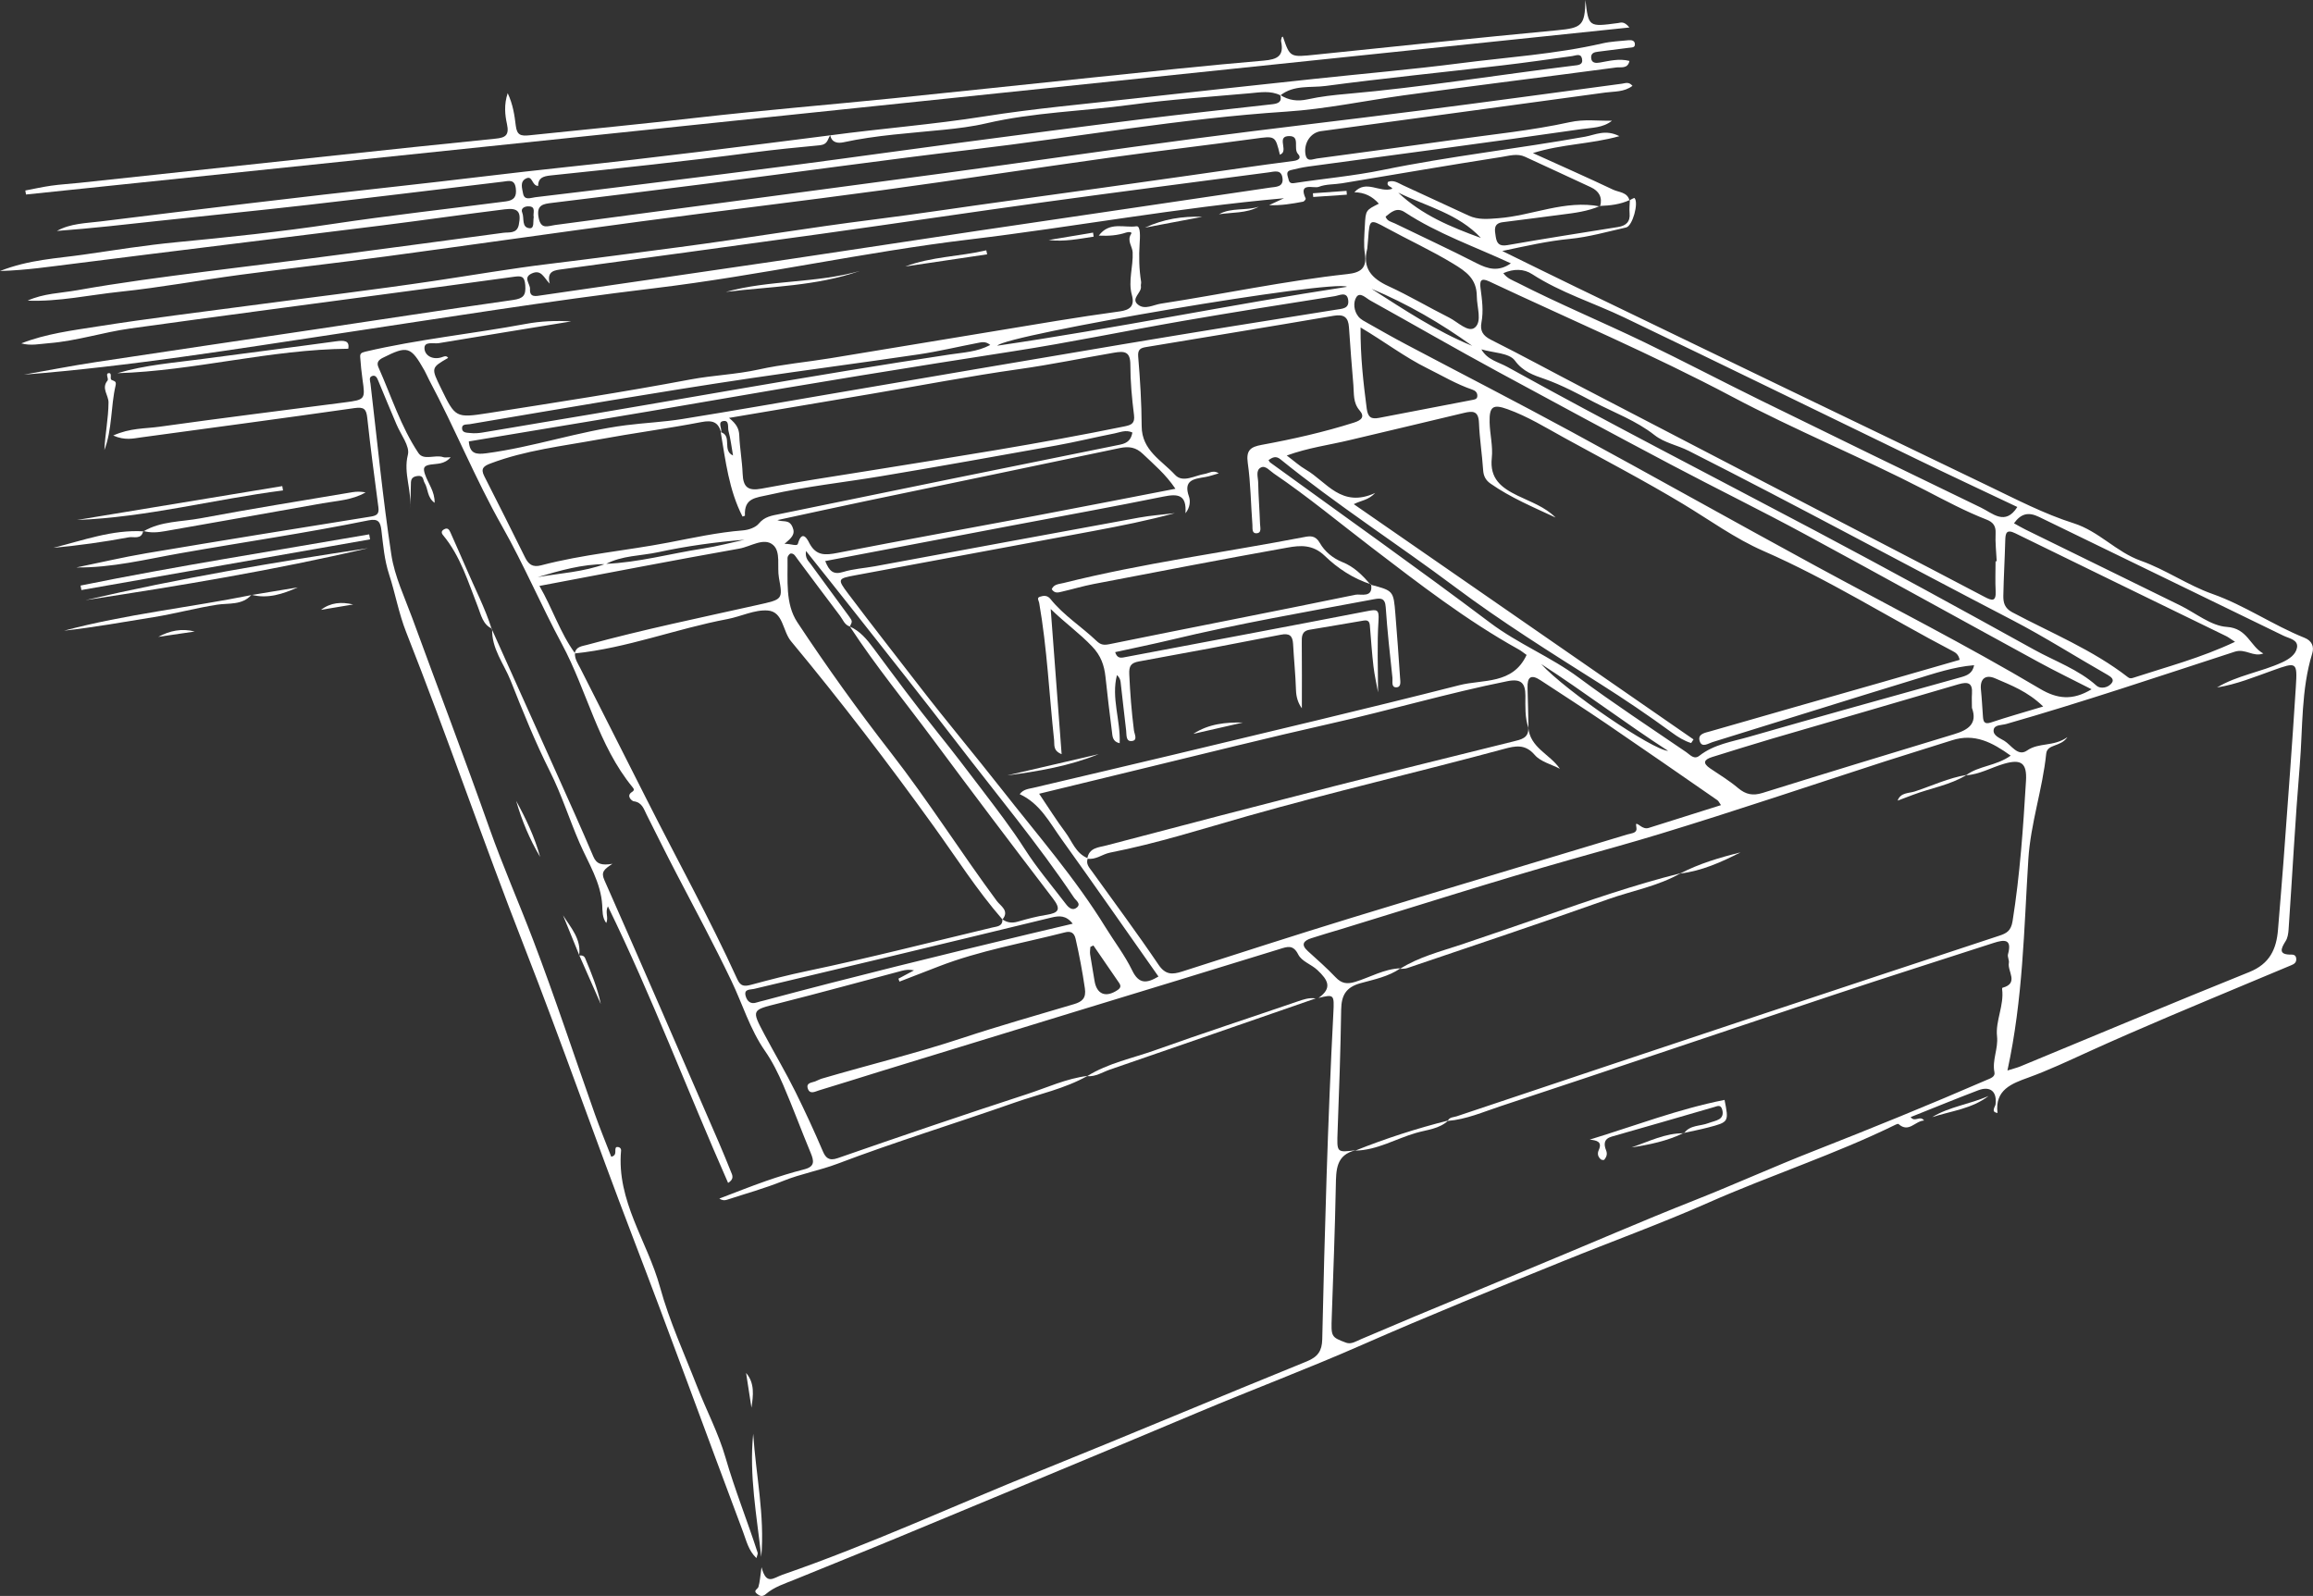 <?xml version="1.0" encoding="UTF-8"?> <!-- Generator: Adobe Illustrator 23.0.1, SVG Export Plug-In . SVG Version: 6.00 Build 0) --> <svg xmlns="http://www.w3.org/2000/svg" xmlns:xlink="http://www.w3.org/1999/xlink" id="Ebene_1" x="0px" y="0px" width="582.33px" height="401.79px" viewBox="0 0 582.33 401.79" style="enable-background:new 0 0 582.33 401.79;" xml:space="preserve"><rect x="0" y="0" width="582.33" height="401.79" fill="#333333" stroke="none"/> <style type="text/css"> .st0{fill:#FFFFFF;} </style> <g> <path class="st0" d="M410.24,50.42c0.44-0.2,1.18-0.66,1.28-0.55c1.1,1.23-0.52,7.03-2.1,7.39c-4.72,1.06-9.42,2.42-14.2,2.88 c-5.48,0.53-10.77,1.73-17,3.05c6.76,3.31,12.8,6.31,18.88,9.24c34.48,16.65,68.96,33.32,103.48,49.9 c7.05,3.39,14.07,7.05,21.48,9.4c6.43,2.04,10.71,7.24,16.96,9.46c6.2,2.2,11.77,6.14,17.97,8.33c8.17,2.89,15.25,7.86,23.22,11.06 c1.8,0.72,2.46,2.17,1.93,3.92c-2.83,9.18-2.36,18.73-3.14,28.13c-1.15,13.8-1.87,27.63-2.82,41.44c-0.07,0.97-0.23,2.05-0.73,2.84 c-1.27,2-1.85,3.48,1.47,3.42c0.72-0.01,1.15,0.29,1.19,1.08c0.05,0.94-0.53,1.3-1.27,1.6c-3.44,1.43-6.88,2.87-10.31,4.31 c-13.67,5.73-27.36,11.39-40.87,17.53c-4.93,2.24-9.87,4.58-15,6.44c-4.14,1.5-8.49,3.05-7.76,8.92c-1.21-0.22-0.96-0.75-0.89-1.12 c0.07-0.36,0.34-0.69,0.39-1.04c0.41-3.24-1.31-4.72-4.38-3.55c-5.66,2.15-11.26,4.46-17,6.74c1.12,1.45,2.29-0.56,3.4,0.86 c-2.3,0.11-3.84,3.2-6.44,0.89c-0.11-0.1-0.49,0.03-0.7,0.14c-15.31,7.51-31.56,12.75-47.15,19.64 c-11.96,5.29-24.34,9.77-36.5,14.7c-16.96,6.88-33.93,13.74-50.68,21.1c-13.61,5.99-27.52,11.21-41.21,16.97 c-25.41,10.7-50.88,21.24-76.34,31.81c-8.41,3.49-16.87,6.86-25.29,10.31c-2.53,1.04-5.21,1.85-7.31,3.67 c-0.94,0.81-1.61,0.43-2.27-0.11c-0.97-0.8,0.23-1.13,0.41-1.7c0.38-1.26,0.44-2.62,0.78-4.96c1.23,4.65,2.94,2.71,5.29,1.89 c22.05-7.62,43.21-17.42,64.82-26.13c22.45-9.05,44.75-18.48,67.18-27.58c2.78-1.13,3.81-2.65,3.88-5.52 c0.62-27.41,1.37-54.81,2.8-82.19c0.24-4.68,0.18-4.73-3.73-3.79c3.53-2.51,2.4-4.5-0.29-7.02c-1.56-1.47-3.92-2.13-4.83-3.93 c-1.3-2.57-2.76-1.95-4.79-1.32c-16.73,5.18-33.49,10.26-50.23,15.38c-16.65,5.09-33.3,10.2-49.95,15.31 c-5.24,1.61-10.45,3.29-15.7,4.86c-0.93,0.28-2.31,1.12-2.81-0.51c-0.43-1.43,0.99-1.42,1.86-1.75c0.58-0.23,1.13-0.54,1.73-0.72 c11.73-3.45,23.63-6.33,35.25-10.18c9.32-3.08,18.78-5.76,28.2-8.56c2.06-0.61,3.09-1.52,2.73-3.96 c-0.61-4.19-1.39-8.34-2.33-12.46c-0.36-1.6-1.24-2.02-2.71-1.64c-10.61,2.72-21.46,4.58-31.74,8.56c-3.3,1.28-6.6,2.55-9.9,3.83 c-0.09-0.25-0.17-0.5-0.26-0.74c1.31-0.7,2.62-1.39,3.92-2.09c-1.15-0.26-2.13-0.14-3.07,0.11c-10.37,2.74-20.71,5.6-31.11,8.22 c-6.67,1.68-6.78,1.56-3.51,7.73c2.58,4.86,5.43,9.66,7.83,14.5c2.4,4.85,4.75,9.91,6.91,14.98c0.67,1.57,1.49,2.52,3.72,1.74 c15.83-5.5,31.7-10.92,47.64-16.11c5.05-1.64,9.93-3.94,15.29-4.61c-5.77,3.25-12.25,4.58-18.42,6.75 c-14.81,5.21-29.85,9.8-44.53,15.37c-4.51,1.71-9.21,2.52-13.66,4.32c-4.61,1.86-9.44,3.2-14.18,4.75 c-0.55,0.18-1.15,0.21-1.92-0.3c3.92-1.48,7.81-3.05,11.77-4.43c3.16-1.1,6.38-2.1,9.62-2.93c2.71-0.69,2.45-2.11,1.6-4.16 c-2.35-5.64-4.46-11.39-6.88-17.01c-1.29-3-2.77-5.99-4.63-8.66c-3.77-5.43-5.62-11.73-8.43-17.59 c-4.36-9.1-9.11-17.98-13.78-26.91c-2.58-4.94-5.05-9.95-7.56-14.93c-0.74-1.46-1.15-3.14-3.28-3.4c-0.4-0.05-2.01-1.34-0.42-2.34 c0.71-0.44,0.45-0.82,0.19-1.14c-8.76-10.65-11.47-24.28-17.84-36.12c-5.24-9.74-9.58-19.98-15.03-29.6 c-6.79-11.99-11.92-24.76-18.39-36.87c-0.41-0.77-0.73-1.59-1.16-2.35c-3.47-6.13-4.25-6.37-10.52-3.22 c-0.99,0.5-1.63,1.14-1.09,2.36c3.24,7.26,5.63,14.95,10.07,21.6c1.32,1.98,4.2,0.33,6.27,1.05c0.4,0.14,0.9,0.02,1.85,0.02 c-1.59,1.84-3.47,1.58-5.03,1.84c-1.76,0.28-1.97,0.84-1.43,2.45c0.77,2.3,2.49,4.31,2.42,7.18c-1.93-1.38-1.6-3.52-2.53-5.04 c-0.43-0.7-0.15-1.94-1.83-1.71c-1.72,0.24-1.59,1.27-1.62,2.34c-0.06,1.99-0.02,3.97-0.29,5.96c0.69-4.54-1.68-8.87-0.46-13.65 c0.55-2.16-1.8-5.08-2.86-7.63c-1.52-3.66-3.11-7.3-4.59-10.98c-0.31-0.78-0.67-1.5-1.51-1.23c-0.95,0.3-0.54,1.25-0.45,1.95 c1.69,14.37,3.08,28.79,5.25,43.08c0.83,5.45,3.33,10.66,5.26,15.91c6.45,17.64,13.16,35.19,19.42,52.9 c3.37,9.53,7.43,18.76,11.02,28.18c5.53,14.5,10.37,29.26,15.56,43.89c1.28,3.6,2.74,7.14,4.1,10.66c1.7-0.38,0.62-1.9,1.29-2.42 c0.88-0.18,1.22,0.47,1.19,0.8c-1.2,12.73,6.63,22.92,9.79,34.42c2.36,8.59,6.13,16.79,9.38,25.13c2.32,5.95,5.35,11.68,7.11,17.78 c2.35,8.14,5.51,15.96,8.1,23.99c0.09,0.29-0.15,0.7-0.31,1.35c-2.01-1.92-2.53-4.38-3.36-6.59c-9.3-24.77-18.34-49.64-27.81-74.34 c-9.3-24.27-17.83-48.83-27.29-73.03c-10.27-26.25-19.36-52.93-29.71-79.14c-1.9-4.81-2.74-9.76-4.29-14.5 c-1.23-3.77-1.5-7.4-1.95-11.14c-0.25-2.13-0.79-3.03-3.29-2.52c-15.73,3.2-31.63,5.5-47.43,8.29c-8.63,1.52-17.14,3.67-26.06,3.56 c5.87-1.2,11.71-2.58,17.62-3.58c18.81-3.17,37.63-6.21,56.46-9.22c1.59-0.25,2.15-0.71,1.94-2.33c-0.99-7.49-1.99-14.98-2.8-22.49 c-0.24-2.24-0.8-2.84-3.21-2.5c-17.9,2.56-35.83,4.94-53.75,7.38c-2.01,0.27-4.04,0.83-7.01-0.47c4.29-1.94,8.06-1.71,11.6-2.21 c15.56-2.18,31.17-4.11,46.75-6.14c5.08-0.66,5.14-0.78,4.42-5.73c-0.27-1.87-0.44-3.75-0.58-5.63c-0.06-0.85,0.15-1.14,1.3-1.41 c13.32-3.13,26.95-4.48,40.38-6.98c3.74-0.7,7.57-0.87,11.44-0.63c-11.11,1.82-22.22,3.62-33.32,5.47 c-1.33,0.22-3.75-0.57-3.62,1.38c0.12,1.8,2.11,2.89,4.32,2.18c0.53-0.17,1.16-0.56,1.64,0.15c-4.32,2.5-4.32,2.5-1.8,7.65 c3.6,7.37,3.63,7.54,11.89,6.25c17-2.67,34.02-5.28,50.93-8.47c5.7-1.07,11.47-1.25,17.14-2.5c5.96-1.32,12.08-1.86,18.12-2.85 c18.96-3.11,37.91-6.28,56.87-9.39c5.3-0.87,10.61-1.66,15.92-2.39c2.57-0.35,3.84-1.33,3.06-4.16c-0.98-3.54,0.38-7.12,0.2-10.73 c-0.07-1.47-1.5-2.91-0.38-4.62c0.35-0.53-0.64-0.56-1.27-0.34c-2.11,0.71-4.29,0.9-6.88,0.77c2.71-3.64,6.45-1.89,9.48-2.35 c1.13-0.17,0.9,2.97,0.81,4.35c-0.21,3.25-0.14,6.43,0.37,9.62c0.06,0.36-0.11,0.76-0.05,1.12c0.28,1.67-2.71,3.1-0.69,4.67 c1.72,1.33,3.85,0,5.77-0.29c15.66-2.41,31.18-5.72,46.94-7.44c3.27-0.36,4.94-1.46,4.37-5.11c-0.36-2.31-0.13-4.72-0.01-7.08 c0.2-3.89,0.25-3.89,3.52-5.53c-1.63-1.84-3.59-2.85-6.16-2.87c2.94-3.3,6.42,0.23,9.53-0.88c0-0.57-1.59-0.53-1.07-1.74 c1.43-0.57,2.58,0.3,3.77,0.85c5.51,2.53,11.02,5.08,16.52,7.63c2.44,1.13,4.83,0.87,7.5,0.67c8.59-0.65,16.79-4.71,25.63-2.96 c0,0-0.08-0.1-0.08-0.1c-3.07,1.33-6.34,1.74-9.62,2.15c-4.92,0.62-9.84,1.31-14.76,1.9c-2.49,0.3-2.08,1.98-1.84,3.59 c0.25,1.66,0.81,2.57,2.93,2.2c9.26-1.63,18.56-3.07,27.85-4.56c2-0.32,3.14-1.28,2.93-3.49c-0.1-1.08,0.04-2.19,0.07-3.28 L410.24,50.42z M152.4,141.96c8.37-0.34,16.43-2.61,24.66-3.87c3.49-0.54,6.93-1.46,10.39-2.21c-7.35,0.6-14.61,1.6-21.74,3.14 c-4.41,0.95-9.1,0.81-13.24,3.01c-5.93-0.01-11.52,1.62-17.11,3.27C141.06,144.29,146.92,144.01,152.4,141.96z M213.96,157.73 c-1.35-0.41-1.74-1.73-2.47-2.69c-3.62-4.76-7.18-9.57-10.76-14.36c-0.44-0.59-0.81-1.4-1.65-1.33c-0.31,0.02-0.81,0.7-0.81,1.07 c0.09,5.55-0.62,11.59,2.48,16.26c7.42,11.22,15.28,22.19,23.54,32.81c9.42,12.11,17.6,25.08,26.71,37.39 c0.86,1.16,3.22,2.41,1.38,4.6c-6.39-7.33-11.6-15.53-17.26-23.39c-11.49-15.95-23.42-31.56-35.98-46.67 c-2.12-2.55-1.94-7.41-5.83-7.72c-3.31-0.26-6.75,1.51-10.18,2.16c-12.92,2.44-25.29,7.31-38.45,8.65c0.33-1.74,1.78-1.8,3.11-2.16 c14.2-3.88,28.62-6.85,42.98-10.06c6.28-1.4,6.34-1.32,5.34-6.82c-0.51-2.81,0.53-6.54-1.47-8.27c-2.3-1.99-5.65,0.41-8.48,0.91 c-16.66,2.95-33.26,6.18-50.35,9.4c3.29,5.67,5.18,11.77,8.94,16.94c-0.08,1.46,0.75,2.6,1.36,3.81c5.57,11,11.15,21.99,16.7,33 c7.61,15.09,15.81,29.89,22.82,45.28c0.81,1.78,1.75,1.85,3.52,1.37c4.67-1.26,9.34-2.47,14.1-3.46 c15.6-3.27,31.06-7.24,46.57-10.94c1.19-0.28,2.62-0.26,2.55-2.06c1.19,0.85,2.43,1,3.87,0.58c2.38-0.69,4.79-1.33,7.23-1.71 c3.12-0.49,3.7-1.41,1.62-4.12c-10.13-13.25-20.19-26.56-30.13-39.96C227.93,176.76,220.42,167.62,213.96,157.73 c2.57,1.16,4.27,3.19,5.91,5.41c5.4,7.27,10.78,14.56,16.46,21.61c3.69,4.59,7.27,9.3,10.81,13.96c3.72,4.9,7.53,9.84,10.88,15.08 c3.07,4.81,6.82,9.2,10.29,13.75c0.7,0.93,1.7,1.87,2.8,0.94c1.14-0.96-0.22-1.75-0.71-2.49c-9.09-13.57-19.56-26.09-29.49-39.03 c-8.64-11.26-17.49-22.36-26.27-33.51c-3.77-4.8-7.6-9.55-11.72-14.74c-0.26,1.85,0.6,2.5,1.15,3.25 c3.22,4.43,6.48,8.82,9.71,13.25C214.65,156.43,214.61,156.45,213.96,157.73z M181.55,108.89c-0.7-2.68-2.21-3.16-4.96-2.63 c-8.57,1.65-17.23,2.79-25.81,4.37c-9.17,1.68-18.5,2.72-27.31,6.06c-1.68,0.64-2.54,1.25-1.54,3.2 c3.47,6.77,6.85,13.59,10.24,20.4c0.87,1.76,1.88,2.62,4.1,2.03c10.5-2.77,21.35-3.68,31.97-5.72c6.25-1.2,12.44-2.57,18.79-3.07 c1.6-0.13,3.25-0.79,4.01-1.71c1.47-1.8,3.35-2.02,5.22-2.4c28.57-5.87,57.15-11.72,85.75-17.48c1.92-0.39,2.75-1.27,3.09-3.05 c-1.63-0.76-3.07-0.06-4.48,0.22c-4.9,0.96-9.75,2.16-14.66,3.04c-14.75,2.63-29.49,5.3-44.27,7.76 c-9.31,1.55-18.76,2.54-28.02,4.65c-3.45,0.78-6.35,0.77-6.12,5.25c0,0.07-0.4,0.16-0.61,0.23c-3.43-6.68-4.26-14.02-5.49-21.25 c3.02,0.91,0.27,4.63,3.1,5.88c-0.38-2.16-0.61-4.21-1.14-6.17c-0.24-0.9,0.29-2.81-1.35-2.49 C180.6,106.26,181.84,107.9,181.55,108.89z M273.88,216.07c-0.58,1.42,0.35,2.34,1.08,3.35c5.6,7.79,11.33,15.5,16.71,23.45 c1.74,2.58,3.47,2.51,5.92,1.73c14.09-4.52,28.17-9.08,42.32-13.42c23.23-7.11,46.51-14.06,69.76-21.09 c0.89-0.27,2.33-0.3,2.34-1.37c0-1.07-0.59-1.9,0.96-0.79c0.64,0.46,1.34,0.75,2.1,0.51c6.01-1.88,12.02-3.79,18.21-5.74 c-0.47-0.66-0.61-1.04-0.89-1.23c-9.32-6.45-18.63-12.92-28-19.3c-5.45-3.71-11.02-7.27-16.53-10.9c-2.42-1.6-3.38-0.82-3.28,1.93 c0.12,3.36,0.16,6.72,0.24,10.08c-0.94-2.65-0.78-5.41-0.78-8.14c0-3.19-1.1-4.34-4.57-3.64c-14.92,2.99-29.51,7.31-44.34,10.64 c-16.06,3.61-32.03,7.64-48.04,11.5c-8.32,2.01-16.64,4.04-25.47,6.19c2.37,3.52,4.34,6.68,6.57,9.65 C269.93,211.79,270.83,214.88,273.88,216.07z M341.37,289.57c-5.06,1.14-4.98,4.99-5.06,9.05c-0.21,10.97-0.64,21.94-1.02,32.91 c-0.17,4.98-0.22,5.09,3.62,6.51c1.29,0.48,2.59-0.41,3.81-0.92c4.59-1.91,9.15-3.9,13.73-5.81c16.69-6.96,33.42-13.83,50.07-20.88 c6.76-2.86,13.55-5.66,20.38-8.36c9.97-3.95,19.75-8.38,29.73-12.29c14.6-5.73,29.13-11.64,43.52-17.88 c0.89-0.39,2.22-0.77,1.98-1.94c-0.63-3.09,0.99-5.89,0.65-9.07c-0.42-3.89,1.82-7.77,1.28-11.87c-0.01-0.11,0.03-0.33,0.09-0.34 c4.22-1.12,1.2-4.15,1.61-6.26c0.13-0.68-0.4-1.52-0.22-2.17c1.09-3.97-0.97-3.71-3.64-2.85c-13.39,4.35-26.81,8.59-40.16,13.04 c-28.01,9.33-55.97,18.82-84,28.07c-4.33,1.43-8.59,3.32-13.25,3.69c0.42-0.99,1.46-0.9,2.22-1.15 c25.89-8.68,51.79-17.34,77.71-25.96c19.64-6.54,39.29-13.03,58.94-19.52c1.85-0.61,2.94-1.23,3.33-3.65 c1.87-11.71,2.67-23.5,3.38-35.31c0.27-4.51-1.19-5.57-5.5-4.33c-3.22,0.93-6.18,2.7-9.61,2.91c3.2-2.42,7.53-2.3,11.26-4.95 c-4.65-3.34-9.09-5.69-14.76-3.87c-5.58,1.79-11.19,3.48-16.77,5.28c-18.88,6.11-37.68,12.48-56.65,18.26 c-7.34,2.24-14.79,4.28-22.18,6.37c-19.52,5.52-38.85,11.72-58.26,17.65c-2.5,0.76-5.02,1.47-7.5,2.29 c-1.85,0.61-2.7,1.55-0.83,3.23c2.38,2.15,4.79,4.28,7,6.6c1.49,1.57,2.87,1.77,4.93,1.14c3.79-1.16,7.3-3.28,11.39-3.41 c-3.02,2.1-6.62,2.8-10.03,3.74c-3.68,1.01-4.84,3.04-4.9,6.64c-0.15,10.23-0.52,20.45-0.9,30.67 C336.57,290.21,336.47,290.2,341.37,289.57z M207.76,141.25c1.01,2.52,2.03,3.51,4.46,2.76c2.59-0.8,5.38-0.96,8.07-1.45 c22.17-4.09,44.32-8.2,66.5-12.25c2.97-0.54,6-0.75,9-1.12c-6.8,1.84-13.64,3.21-20.5,4.49c-19.98,3.74-39.96,7.45-59.94,11.15 c-4.43,0.82-4.6,0.94-1.86,4.57c5.97,7.92,12.08,15.73,18.15,23.58c6.72,8.7,13.8,17.12,20.58,25.77 c8.94,11.4,18.51,22.36,26.14,34.76c2.22,3.6,4.84,7,6.67,10.78c1.72,3.56,3.7,3.29,6.63,1.56c-8.18-11.62-16.21-23.17-24.41-34.59 c-3-4.18-5.41-8.98-10.53-11.32c0.93-1.25,2.25-1.32,3.43-1.6c11.77-2.79,23.56-5.52,35.32-8.34c24.02-5.77,48.07-11.42,72-17.51 c5.89-1.5,13.39-0.1,16.87-7.6c-0.63-0.44-1.29-1-2.03-1.41c-13.13-7.29-24.96-16.46-36.83-25.53 c-8.23-6.29-16.2-12.91-24.78-18.74c-1.02-0.69-2.08-2.07-3.21-1.53c-1.44,0.68-0.75,2.48-0.73,3.77 c0.07,3.49,0.35,6.98,0.47,10.47c0.03,0.89,0.5,2.32-0.97,2.34c-1.14,0.02-0.89-1.35-0.95-2.13c-0.4-5.19-0.43-10.44-1.17-15.58 c-0.46-3.22,0.73-4.04,3.51-4.55c7.84-1.44,15.62-3.19,23.24-5.61c1.89-0.6,2.79-1.46,1.39-3.08c-1.66-1.93-1.37-4.16-1.55-6.35 c-0.4-4.84-0.8-9.69-1.11-14.53c-0.16-2.56-1.26-3.37-3.84-2.93c-15.74,2.69-31.5,5.26-47.25,7.88c-1.3,0.22-2.13,0.53-1.98,2.37 c0.49,5.84,0.85,11.71,0.88,17.58c0.03,6.09,5.08,8.61,8.4,12.22c1.95,2.11,4.93,0.17,7.46-0.23c1.07-0.17,2.18-1.08,3.55-0.15 c-1.25,0.35-2.31,0.75-3.4,0.93c-2.79,0.48-5.61,0.7-4.1,4.93c0.38,1.08,0.28,2.76-0.89,4.19c0.34-4.74-1.94-4.93-5.54-4.2 c-12.71,2.58-25.48,4.89-38.23,7.31C239.13,135.27,223.59,138.23,207.76,141.25z M493.37,166.12c-0.29-1.41-1.06-1.84-1.81-2.23 c-15.91-8.32-31.1-17.97-47.62-25.19c-7.12-3.11-13.53-7.8-20.23-11.83c-9.75-5.87-19.86-11.14-29.83-16.62 c-4.7-2.58-9.26-5.42-14.36-7.24c-3.62-1.3-4.59-0.71-4.49,3.32c0.07,2.99,0.87,6.03,0.55,8.95c-0.57,5.28,2.43,7.52,6.51,9.51 c3.29,1.6,6.86,2.8,9.55,5.51c-5.58-2.61-11.28-4.98-16.37-8.54c-1.21-0.85-1.77-1.87-1.87-3.41c-0.26-3.97-0.9-7.93-1.05-11.9 c-0.12-3-1.5-3.05-3.83-2.48c-9.57,2.33-19.18,4.53-28.76,6.84c-5.12,1.23-10.38,1.9-15.8,3.87c1.87,1.4,3.25,2.66,4.84,3.58 c5.19,3.02,8.89,9.77,17.43,5.85c-1.87,1.9-3.36,1.79-5.4,2.82c28.82,19.95,57.18,39.59,85.54,59.23c-0.2,0.3-0.4,0.6-0.6,0.91 c-1.76-0.54-3.3-1.5-4.8-2.6c-5.94-4.35-12.03-8.46-18.25-12.4c-12.32-7.79-24.71-15.54-36.38-24.27 c-14.55-10.89-29.86-20.72-43.99-32.18c-1.15-0.93-2.01-0.45-2.98,0.21c0.16,0.25,0.25,0.49,0.42,0.61 c18.47,13.41,37.11,26.6,55.35,40.33c7.07,5.33,15.27,8.58,22.35,13.84c8.8,6.54,18,12.56,27.06,18.76 c0.95,0.65,1.95,1.96,3.29,0.9c3.67-2.88,8.19-3.53,12.44-4.75c17.75-5.1,35.54-10.04,53.33-15c1.63-0.45,3-0.98,3.4-3.05 c-5.25,0.43-10.08,2.1-14.91,3.57c-17.02,5.19-33.98,10.55-50.98,15.8c-1.05,0.32-2.65,1.51-3.2-0.26 c-0.58-1.85,1.41-2.1,2.62-2.45c14.26-4.12,28.55-8.17,42.82-12.25C480.03,169.97,486.71,168.04,493.37,166.12z M505.4,269.51 c1.63-0.51,2.46-0.71,3.24-1.03c19.22-7.94,38.39-16,57.68-23.77c5.09-2.05,6.82-5.75,7.2-10.68c0.44-5.72,0.97-11.42,1.38-17.14 c1.07-14.66,2.19-29.31,3.11-43.98c0.4-6.34,0.22-6.29-5.86-4.11c-4.59,1.64-9.13,3.51-13.99,4.28c5.11-3.06,11.04-3.87,16.37-6.31 c1.81-0.83,3.48-1.98,3.78-3.74c0.33-1.99-2.03-2.31-3.36-2.96c-20.5-10.01-41.06-19.91-61.57-29.92 c-2.69-1.31-4.55-0.88-6.33,1.59c1.1,0.61,1.96,1.12,2.85,1.56c12.99,6.38,25.98,12.74,38.97,19.11c3.92,1.92,7.75,5.16,11.77,5.42 c5.22,0.34,5.83,4.87,9.18,6.69c-2.59,0.98-4.45-1.33-7.21-0.44c-19.12,6.21-38.17,12.66-57.51,18.19 c-1.14,0.33-2.97,0.15-3.17,1.46c-0.22,1.46,1.57,2.1,2.66,2.76c1.81,1.1,3.41,4.07,5.73,2.47c3.03-2.11,6.63-0.89,10.19-3.38 c-1.78,2.58-5.09,1.65-5.35,4.18c-0.92,8.97-3.93,17.48-4.5,26.63C509.56,233.85,509.33,251.47,505.4,269.51z M502.41,141.31 c0.1,0,0.19,0,0.29,0c-0.11-2.37-0.4-4.74-0.28-7.09c0.1-1.86-0.71-2.79-2.24-3.39c-5.35-2.09-10.41-4.79-15.5-7.43 c-16.01-8.27-32.74-15.12-48.64-23.55c-19.98-10.59-40.74-19.41-61.16-29.02c-2.17-1.02-2.35,0.06-2.13,1.76 c0.37,2.85,0.78,5.69,0.23,8.57c-0.4,2.1,0.33,3.35,2.39,4.38c7.8,3.91,15.46,8.1,23.2,12.12c24.73,12.87,49.47,25.72,74.2,38.58 c8.96,4.66,17.92,9.3,26.85,14.02c1.86,0.98,2.96,1.32,2.81-1.47C502.3,146.3,502.41,143.8,502.41,141.31z M183.54,105.21 c1.93,1.57,2.51,2.76,2.58,4.37c0.13,3.23,0.72,6.45,0.85,9.68c0.13,3.34,1.29,4.42,4.8,3.75c8.93-1.7,17.93-3.03,26.91-4.48 c21.53-3.47,43.08-6.81,64.46-11.19c1.7-0.35,2.63-0.74,2.36-2.86c-0.53-4.2-0.92-8.44-0.92-12.67c0-3.36-1.52-3.46-4.14-3.01 c-7.93,1.35-15.8,3-23.79,4.12c-12.43,1.75-24.78,4.13-37.17,6.22C207.82,101.13,196.16,103.09,183.54,105.21z M197.51,136.92 c1.72-0.05,3.15,0.74,3.38-0.06c1.16-4.04,2.7-0.44,2.97,0.05c1.69,3.06,3.98,2.87,6.97,2.29c16.63-3.24,33.3-6.23,49.95-9.37 c11.6-2.19,23.18-4.47,35.15-6.78c-2.48-3.69-5.44-6.13-8.2-8.78c-1.74-1.67-3.51-1.95-5.8-1.47c-21.23,4.48-42.48,8.86-63.71,13.3 c-7.51,1.57-15.01,3.22-22.51,4.84c1.46,0.59,2.95-0.28,3.82,1.76C200.32,134.53,199.28,135.41,197.51,136.92z M526.58,173.53 c-4.79-2.45-9.14-4.55-13.38-6.87c-19.58-10.68-39.09-21.5-58.7-32.12c-11.17-6.05-22.6-11.64-33.81-17.57 c-14.56-7.69-29.07-15.52-43.55-23.37c-10.8-5.85-21.43-12-32.17-17.96c-1.07-0.59-2.59-2.25-3.49-0.83 c-0.82,1.29-0.67,3.45,0.53,4.91c0.61,0.74,1.58,1.2,2.44,1.69c3.15,1.78,6.29,3.57,9.49,5.26c13.89,7.35,27.87,14.52,41.68,22.02 c20.49,11.12,40.82,22.55,61.31,33.69c18.92,10.29,38.15,20.03,56.67,31.03C517.93,175.98,521.79,176.43,526.58,173.53z M562.7,161.58c-1.19-0.77-1.67-1.15-2.21-1.42c-17.7-8.63-35.41-17.22-53.09-25.89c-2.3-1.13-2.5-0.01-2.55,1.83 c-0.12,4.61-0.39,9.21-0.48,13.82c-0.03,1.73,0.26,3.17,2.25,4.23c9.84,5.23,20.25,9.45,29.14,16.36c0.47,0.37,0.89,0.27,1.38,0.11 C545.51,167.88,554.07,165.66,562.7,161.58z M496.46,178.21c0-1.33-0.07-2.45,0.01-3.57c0.2-2.79-1.07-3.05-3.43-2.36 c-15.65,4.62-31.33,9.13-46.98,13.71c-5.02,1.47-10.01,3.06-15.01,4.6c-2.02,0.63-2.5,1.51-0.48,2.87c2.38,1.6,4.85,3.11,7.03,4.95 c1.93,1.62,3.7,1.98,6.14,1.22c16.05-5.01,32.14-9.91,48.23-14.79C495.46,183.79,497.94,182.24,496.46,178.21z M118.03,111.13 c0.25,3.13,1.83,3.32,4.38,2.99c11.9-1.56,23.3-5.55,35.2-7.07c4.7-0.6,9.45-0.8,14.12-1.55c12.8-2.06,25.57-4.31,38.35-6.49 c24.22-4.12,48.44-8.29,72.68-12.35c17.81-2.98,35.63-5.86,53.46-8.67c1.75-0.28,3.53-0.25,3.2-2.51c-0.32-2.17-2.24-1.1-3.35-0.92 c-12.77,2.01-25.54,4.04-38.28,6.24c-14.22,2.46-28.35,5.42-42.61,7.62c-25.63,3.97-51.23,8.13-76.78,12.57 C158.37,104.48,138.32,107.73,118.03,111.13z M372.96,87.95c1.49,2.67,4.27,3.17,6.55,4.43c25.6,14.16,51.62,27.52,77.47,41.21 c18.49,9.8,36.85,19.85,55.17,29.99c5.28,2.92,11.09,4.93,15.71,9.07c0.92,0.82,2.93,0.59,3.86-0.78c0.55-0.8-0.15-1.42-1.06-1.94 c-8.05-4.58-15.84-9.56-24.08-13.84c-27.18-14.11-54.09-28.75-81.42-42.58c-2.84-1.44-6.09-1.99-8.61-3.97 c-4.61-3.63-10.16-5.66-15.25-8.31c-3.95-2.06-8.07-4.29-12.43-5.82c-2.69-0.94-5.4-1.79-7.49-4.65 C379.95,88.82,375.86,88.83,372.96,87.95z M378.48,68.77c0.99,1.36,2.32,1.78,3.49,2.37c10.52,5.38,21.44,9.91,32.06,15.04 c9.84,4.75,19.55,9.85,29.37,14.67c18.42,9.04,36.87,18.04,55.35,26.95c2.89,1.39,6.09,4.66,9.14-0.16 c-8.33-3.95-16.67-7.85-24.96-11.86c-24.68-11.95-49.31-24.03-74.04-35.87c-7.69-3.68-15.91-6.2-23.15-10.89 C383.63,67.65,381.12,67.62,378.48,68.77z M344.23,62.6c-1.31,4.92,1.11,7.51,5.36,9.46c5.19,2.39,10.13,5.33,15.25,7.9 c2.16,1.08,4.84,3.91,6.51,2.48c1.82-1.55,0.47-5.13,0.46-7.84c-0.03-4.41-2.63-6.21-6.06-8.28c-5.42-3.28-11.15-5.91-16.68-8.93 c-4.17-2.28-4.27-2.26-4.61,2.6C344.39,60.86,344.31,61.73,344.23,62.6z M342.54,82.44c-0.05,7.35,0.7,13.87,1.55,20.41 c0.3,2.32,1.23,2.71,3.12,2.35c7.8-1.5,15.6-3,23.41-4.5c0.61-0.12,1.3-0.17,1.32-1.01c0.02-0.85-0.47-1.33-1.26-1.6 c-3.99-1.35-7.59-3.51-11.34-5.37C353.63,89.9,348.58,86.01,342.54,82.44z M249.31,86.85c-1.16-0.99-2.17-0.7-3.1-0.52 c-4.99,0.95-9.93,2.15-14.95,2.89c-14.04,2.08-28.13,3.91-42.17,5.99c-11.71,1.73-23.39,3.63-35.07,5.55 c-11.93,1.96-23.84,4.03-35.77,6.03c-0.82,0.14-2.02-0.12-1.92,1.14c0.09,1.09,1.32,1,2.12,1.09c0.98,0.11,2,0.04,2.98-0.12 c4.93-0.8,9.85-1.67,14.77-2.49c34.33-5.67,68.56-11.99,102.97-17.17C242.51,88.74,246.04,88.59,249.31,86.85z M270.07,232.55 c-1.7-2.18-3.44-2.01-5.36-1.55c-13.31,3.24-26.62,6.45-39.95,9.65c-11.64,2.79-23.29,5.53-34.93,8.32 c-0.95,0.23-2.61-0.05-2.1,1.79c0.37,1.31,1.25,2.16,2.82,1.61c0.59-0.2,1.21-0.32,1.81-0.48c22.12-5.93,44.37-11.37,66.64-16.72 C262.59,234.31,266.17,233.47,270.07,232.55z M339.12,72.21c-3.11-1.98-85.98,12.09-88.04,14.82 C280.78,82.69,309.82,76.68,339.12,72.21z M514.4,177.87c-3.9-3.8-8.1-5.36-12.12-7.1c-2.32-1-3.85,0.03-3.55,2.87 c0.23,2.22,0.33,4.46,0.5,6.69c0.09,1.25,0.27,2.13,2.01,1.56C505.33,180.52,509.49,179.35,514.4,177.87z M380.38,66.3 c-9.17-4.25-18.47-7.47-26.7-12.87c-2.04-1.34-3.4-0.05-4.84,1.11c0.39,1.17,1.49,1.3,2.36,1.72c6.85,3.33,13.77,6.53,20.54,10 C374.61,67.73,377.26,68.48,380.38,66.3z M388,167.17c6.31,6.91,28.08,21.67,31.97,21.87C409.13,182.02,398.85,174.2,388,167.17z M372.83,59.9c-5.67-6.1-13.68-7.94-20.8-11.4C357.97,54.13,365.31,57.18,372.83,59.9z M275.28,238.03 c-0.25,0.12-0.51,0.24-0.76,0.36c-0.03,0.62-0.16,1.25-0.07,1.85c0.33,2.21,0.76,4.41,1.1,6.62c0.54,3.48,2.83,4.4,5.82,2.39 c0.86-0.58,0.85-1.12,0.37-1.81C279.6,244.3,277.44,241.17,275.28,238.03z M370.65,87.07c-7.93-5.72-16.33-10.58-25.35-14.36 C353.49,77.95,361.59,83.37,370.65,87.07z"></path> <path class="st0" d="M209.03,34.07c12.92-1.73,25.93-2.73,38.83-4.77c12.38-1.96,24.89-3.07,37.36-4.47 c15.22-1.71,30.44-3.33,45.67-4.97c12.23-1.31,24.49-2.36,36.68-3.93c11.95-1.54,24.02-2.29,35.82-5c2.17-0.5,4.43-0.58,6.65-0.81 c0.78-0.08,1.6,0.11,1.57,1.1c-0.03,0.82-0.85,0.72-1.44,0.8c-2.59,0.33-5.19,0.67-7.79,0.99c-0.93,0.11-1.82,0.31-1.79,1.46 c0.04,1.47,1.22,1.45,2.18,1.28c2.44-0.42,4.84-1.08,7.47-0.41c-0.43,2.07-2.19,1.49-3.28,1.64c-17.86,2.39-35.75,4.57-53.6,7.03 c-9.84,1.36-19.68,3.45-29.5,4.09c-26.61,1.74-52.81,6.43-79.22,9.56c-21.78,2.58-43.51,5.62-65.27,8.4 c-13.44,1.72-26.88,3.36-40.33,5.01c-2.24,0.27-4.05,0.46-3.44,3.71c0.58,3.1,2.3,2.11,4.12,1.87 c32.75-4.37,65.51-8.68,98.26-13.09c21.01-2.83,41.98-5.92,62.99-8.69c18.79-2.48,37.62-4.62,56.42-7.03 c17-2.17,33.98-4.5,50.97-6.77c0.83-0.11,1.69-0.57,2.64,0.54c-2.1,1.6-4.58,1.38-6.85,1.69c-23.85,3.27-47.71,6.47-71.57,9.72 c-2.66,0.36-4.34,3.01-3.92,5.75c0.33,2.16,1.79,1.28,2.86,1.14c11.5-1.54,23-3.1,34.49-4.71c9.75-1.37,19.6-2.33,29.19-4.44 c3.73-0.82,7.09-0.29,10.64-0.37c-2.26,1.83-5.12,1.75-7.63,2.11c-22.94,3.31-45.93,6.32-68.89,9.44c-1.47,0.2-2.92,0.54-4.35,0.89 c-1.32,0.33-0.81,1.33-0.62,2.13c0.17,0.71,0.33,1.32,1.46,1.14c7.45-1.14,15-1.8,22.37-3.32c16.85-3.46,33.95-5.34,50.87-8.36 c2.53-0.45,5.11-1.94,8.65-0.14c-7.34,2.05-14.33,1.93-21.77,4.26c7.32,3.32,13.8,6.18,20.19,9.21c1.45,0.69,3.56,0.58,4.12,2.69 c0,0,0.08-0.09,0.08-0.09c-2.4,1.12-4.95,1.41-7.55,1.5c0,0,0.08,0.1,0.08,0.1c0.65-2.29-0.31-3.87-2.33-4.81 c-5.5-2.59-11.04-5.09-16.55-7.66c-1.98-0.92-4.02-0.26-5.89,0.03c-13.42,2.09-26.8,4.41-40.19,6.63c-1.97,0.33-4.08,0.19-5.88,0.9 c-1.24,0.49-5.26-1.29-3.28,2.97c0.06,0.13-0.38,0.71-0.64,0.76c-2.82,0.54-5.66,1.01-8.59,0.88c1.25-0.58,2.51-1.16,3.76-1.74 c-26.61,2.34-52.78,7.22-79.18,10.38c-26.6,3.18-52.75,9.08-79.39,12.28c-26.38,3.17-52.68,7.4-78.98,11.35 c-26.48,3.98-52.92,8.3-79.68,10.4c6.03-1.06,12.04-2.24,18.1-3.16c18.24-2.78,36.49-5.44,54.74-8.17 c16.77-2.5,33.53-5.08,50.31-7.47c2.58-0.37,3.26-1.14,3.06-3.75c-0.17-2.25-0.98-2.34-2.75-2.1c-10.62,1.47-21.25,2.88-31.87,4.3 c-21.61,2.9-43.23,5.73-64.83,8.73c-6.86,0.95-13.51,3.15-20.47,3.7c-2.31,0.18-4.6,0.71-6.96,0.05c6.2-2.43,12.78-3.25,19.25-4.27 c12.79-2.02,25.65-3.56,38.49-5.28c15.4-2.05,30.82-3.9,46.18-6.18c9.68-1.44,19.37-3.12,29.05-4.29 c10.98-1.33,21.95-2.8,32.92-4.24c16.18-2.13,32.28-4.86,48.47-6.89c11.74-1.47,23.43-3.29,35.15-4.88 c14.8-2.01,29.59-4.13,44.38-6.21c8.79-1.24,17.57-2.56,26.37-3.68c1.52-0.19,2-0.89,1.18-1.76c-1.29-1.36,0.62-4.47-2.14-4.51 c-3.22-0.05-0.68,3.08-1.85,4.32c-0.15,0.16-0.39,0.26-0.58,0.38c-1.18-4.88-1.16-4.75-6.51-4.02 c-12.21,1.67-24.45,3.09-36.65,4.79c-19.02,2.65-37.99,5.57-57.02,8.16c-20.15,2.74-40.34,5.14-60.5,7.83 c-21.45,2.86-42.88,5.94-64.33,8.83c-12.22,1.64-24.49,3-36.71,4.63c-10.11,1.35-20.16,3.21-30.29,4.27 c-7.74,0.81-15.41,2.54-23.27,2.24c3.98-1.83,8.34-1.88,12.53-2.63c10.76-1.92,21.62-3.32,32.44-4.71 c11.58-1.49,23.19-2.84,34.77-4.4c13.34-1.79,26.68-3.51,40.01-5.34c1.43-0.2,3.43,0.31,3.91-2c0.66-3.26-0.14-4.34-3.49-3.92 c-10.27,1.27-20.51,2.75-30.77,4.04c-26.03,3.25-52.08,6.4-78.1,9.7C12.48,67.13,6.74,68.03,0,68.23 c7.35-2.89,14.28-3.15,21.06-4.13c7.77-1.13,15.54-2.37,23.36-3.12c13.07-1.26,26.14-2.61,39.12-4.57 c14.58-2.19,29.24-3.8,43.85-5.71c2.05-0.27,2.72-1.21,2.47-3.27c-0.29-2.4-1.76-1.87-3.27-1.69c-16.45,1.98-32.9,3.99-49.37,5.88 c-12.27,1.4-24.56,2.61-36.83,3.94c-8.66,0.94-17.32,1.94-26.06,2.58c3.41-1.91,7.34-1.94,11.05-2.4 c24.97-3.08,49.94-6.13,74.95-8.85c14.1-1.53,28.16-3.35,42.25-4.83C164.78,39.72,186.9,36.89,209.03,34.07 c-0.71,0.97-0.58,2.3-2.63,2.5c-5.6,0.53-11.2,1.08-16.79,1.81c-16.96,2.22-33.97,4.01-50.98,5.79c-2.01,0.21-3.14,0.68-3.16,2.65 c-1.64-0.11-1.33-2.75-3.06-1.87c-1.58,0.8-0.94,2.48-0.73,3.72c0.33,1.9,1.94,1.12,3.05,0.99c8.9-1.05,17.8-2.14,26.69-3.25 c13.35-1.67,26.7-3.31,40.03-5.05c13.58-1.78,27.13-3.7,40.71-5.49c15.05-1.99,30.11-3.98,45.18-5.85 c10.99-1.36,22.01-2.52,33.01-3.78c1.36-0.16,2.52-0.54,1.96-2.33c2.15,1.37,4.35,1.66,6.9,1.1c3.27-0.72,6.63-1.09,9.97-1.38 c19.08-1.68,37.98-4.78,56.97-7.1c1.18-0.14,2.49-0.16,2.14-1.77c-0.31-1.41-1.5-0.78-2.47-0.64c-5.91,0.82-11.81,1.67-17.74,2.36 c-14.78,1.72-29.59,3.2-44.33,5.16c-3.79,0.5-8-0.32-11.38,2.36c-2.49-1.24-5.12-0.75-7.69-0.52c-9.99,0.9-20.02,1.54-29.95,2.89 c-12.13,1.65-24.42,1.89-36.42,4.68c-3.51,0.82-7.2,1.27-10.79,1.63c-8.43,0.86-16.89,1.34-25.21,3.15 C211.01,36.1,209.41,35.98,209.03,34.07z M138.4,71.41c-1.48-1.47-2.1-3.69-4.55-2.55c-2.25,1.04-0.33,2.62-0.41,3.91 c-0.14,2.22,1.52,1.78,2.88,1.58c20.61-3,41.22-5.97,61.82-9.01c16.02-2.37,32.03-4.86,48.05-7.24 c24.54-3.64,49.1-7.22,73.64-10.88c1.33-0.2,3.35-0.08,3.06-2.36c-0.29-2.29-2.04-1.65-3.5-1.46c-18.78,2.48-37.57,4.89-56.34,7.47 c-18.76,2.58-37.48,5.39-56.24,8c-21.73,3.02-43.48,5.94-65.22,8.91C139.72,68.04,137.57,68.13,138.4,71.41z M134.37,54.68 c-0.27-1.03,0.75-2.76-1.41-2.73c-0.88,0.01-1.94,0.49-1.48,1.58c0.57,1.37-0.25,3.75,1.86,3.93 C134.6,57.57,134.16,55.7,134.37,54.68z"></path> <path class="st0" d="M399.15,0c0.8,6.81,0.8,6.8,8.24,5.8c0.68-0.09,1.46-0.55,2.84,1.12c-135,14.06-269.34,28.06-403.68,42.05 c-0.06-0.34-0.12-0.67-0.18-1.01c2.17-0.41,4.33-0.9,6.51-1.21c2.34-0.33,4.71-0.46,7.06-0.71c21.44-2.3,42.88-4.61,64.32-6.9 c13.49-1.44,26.99-2.87,40.49-4.23c2.42-0.24,3.52-0.8,2.89-3.67c-0.51-2.32-0.78-4.89,0.18-7.79c1.34,2.88,1.72,5.57,2.04,8.21 c0.29,2.36,1.24,2.63,3.43,2.4c14.14-1.46,28.29-2.84,42.41-4.45c16.35-1.86,32.76-3.21,49.14-4.86 c16.72-1.69,33.43-3.51,50.15-5.23c14.39-1.48,28.77-3.04,43.18-4.26c3.48-0.3,5.13-1.19,4.37-4.84c-0.07-0.33,0.1-0.73,0.19-1.08 c0.01-0.05,0.17-0.07,0.26-0.1c1.81,5.28,1.8,5.19,8.33,4.51c20.23-2.1,40.46-4.21,60.71-6.13C398.25,7.03,399.03,6.46,399.15,0z"></path> <path class="st0" d="M123.81,158.38c5.3,11.8,10.62,23.59,15.91,35.39c3.26,7.28,6.55,14.55,9.67,21.89c0.81,1.9,2.1,2.25,4.8,1.81 c-2.12,1.39-2.93,2.07-2.03,4.1c9.74,21.99,19.27,44.07,28.85,66.13c1.04,2.39,2.01,4.82,2.99,7.23c0.37,0.91,0.95,1.86-0.69,2.88 c-10.24-23.19-19.16-46.89-30.26-69.63c-0.77,1.51,0.23,2.82-0.42,4.2c-1.02-1.36-0.93-2.99-1.01-4.46 c-0.34-5.8-3.47-10.57-5.68-15.65c-2.61-5.98-4.54-12.22-7.5-18.09c-3.71-7.38-6.81-15.09-9.86-22.78 c-1.71-4.31-4.88-8.13-4.67-13.12L123.81,158.38z"></path> <path class="st0" d="M20.28,147.42c24.12-4.9,48.43-8.68,72.67-12.89c0.07,0.42,0.15,0.84,0.22,1.26 c-24.22,4.25-48.45,8.51-72.67,12.76C20.43,148.17,20.36,147.8,20.28,147.42z"></path> <path class="st0" d="M21.51,151.09c23.62-5.48,47.33-9.52,71.14-13.08C69.09,143.53,45.25,147.48,21.51,151.09z"></path> <path class="st0" d="M36.14,133.76c4.42-2.6,9.53-2.37,14.33-3.27c12.72-2.39,25.51-4.43,38.27-6.58c1.07-0.18,2.18-0.15,3.3,0.05 c-3.36,1.97-7.17,2.1-10.83,2.75c-13.22,2.38-26.46,4.67-39.69,7.02c-1.85,0.33-3.66,0.47-5.48-0.07L36.14,133.76z"></path> <path class="st0" d="M29.53,93.96c7.1-2.11,14.41-2.64,21.64-3.61c11.12-1.5,22.26-2.88,33.37-4.41c2.13-0.29,3.53-0.22,3.14,1.86 C67.97,87.97,48.98,93.37,29.53,93.96z"></path> <path class="st0" d="M71.25,123.47c-17.33,2.22-34.28,6.76-51.87,7.44c17.23-2.84,34.46-5.69,51.69-8.53 C71.13,122.74,71.19,123.1,71.25,123.47z"></path> <path class="st0" d="M273.71,270.93c5.31-3.31,11.44-4.5,17.22-6.57c11.8-4.22,23.73-8.11,35.59-12.18 c1.55-0.53,3.05-1.08,4.72-0.82c-17.28,5.99-34.55,11.99-51.84,17.93C277.53,269.94,275.81,271.13,273.71,270.93z"></path> <path class="st0" d="M63.32,149.74c-2.33,2.69-5.79,2.05-8.67,2.5c-5.35,0.83-10.56,2.26-15.89,3.12 c-7.53,1.22-15.04,2.57-22.63,3.42c15.54-4.15,31.54-5.82,47.26-8.98L63.32,149.74z"></path> <path class="st0" d="M191.66,391.96c-1.12-10.33-3.09-20.57-2.03-30.99C190.3,371.32,192.58,381.55,191.66,391.96z"></path> <path class="st0" d="M182.74,73.49c11.03-3.06,22.68-2.14,33.7-5.27C205.53,72.05,194.03,72.11,182.74,73.49z"></path> <path class="st0" d="M123.9,158.29c-2.35-1.03-2.8-3.52-3.55-5.43c-2.48-6.28-4.38-12.8-8.8-18.12c-0.55-0.66-0.37-1.13,0.26-1.48 c0.94-0.52,1.31,0.13,1.63,0.87c1.29,2.95,2.64,5.89,3.9,8.85c2.18,5.12,4.78,10.07,6.46,15.41 C123.81,158.38,123.9,158.29,123.9,158.29z"></path> <path class="st0" d="M36.05,133.66c-0.4,2.27-2.42,1.38-3.61,1.61c-6.28,1.17-12.62,2.07-19,2.64c7.49-1.85,14.8-4.61,22.7-4.14 C36.14,133.76,36.05,133.66,36.05,133.66z"></path> <path class="st0" d="M26.28,113.31c0.17-4.01,1.02-7.94,1.04-12c0.01-1.83-1.87-3.57-0.25-5.49c0.37-0.44-0.6-1.75,0.26-1.87 c1.05-0.14,0.19,1.41,0.77,1.7c0.67,0.34,1.26,0.28,1,1.41C27.86,102.42,28.28,108.05,26.28,113.31z"></path> <path class="st0" d="M248.53,64.03c-6.87,1.02-13.74,2.04-20.61,3.06c6.6-2.5,13.63-2.48,20.39-4.07 C248.39,63.35,248.46,63.69,248.53,64.03z"></path> <path class="st0" d="M129.95,201.62c2.46,4.51,4.67,9.12,6.03,14.11C133.34,211.29,131.37,206.58,129.95,201.62z"></path> <path class="st0" d="M288.26,57.31c4.67-2.16,9.47-2.92,14.44-2.73C297.88,55.49,293.07,56.4,288.26,57.31z"></path> <path class="st0" d="M486.44,281.25c4.35-2.64,9.54-3.26,14.2-5.33C496.49,279.14,491.32,279.68,486.44,281.25z"></path> <path class="st0" d="M145.78,240.58c0.67-0.11,1.27,0,1.55,0.69c1.56,3.72,3.1,7.46,3.93,11.51c-1.8-4.08-3.6-8.16-5.4-12.24 L145.78,240.58z"></path> <path class="st0" d="M264.03,60.43c3.72-0.62,7.44-1.25,11.16-1.87c0.05,0.34,0.1,0.68,0.15,1.02 C271.61,60.14,267.91,60.91,264.03,60.43z"></path> <path class="st0" d="M316.93,52.03c-3.14,1.7-6.66,1.4-10.04,1.91C310.02,52.18,313.65,53.12,316.93,52.03z"></path> <path class="st0" d="M49.03,158.99c-3.06,0.45-6.13,0.9-9.19,1.35C42.71,158.79,45.74,158.14,49.03,158.99z"></path> <path class="st0" d="M339.09,49.01c-2.82,0.19-5.65,0.39-8.47,0.58c-0.03-0.31-0.05-0.62-0.08-0.93c2.82-0.2,5.65-0.4,8.47-0.61 C339.04,48.37,339.07,48.69,339.09,49.01z"></path> <path class="st0" d="M80.82,153.53c2.43-1.86,5.17-2.05,8.09-1.35C86.21,152.62,83.52,153.08,80.82,153.53z"></path> <path class="st0" d="M63.39,149.79c3.86-0.64,7.71-1.27,11.57-1.91c-3.72,1.65-7.5,2.93-11.62,1.87 C63.32,149.74,63.39,149.79,63.39,149.79z"></path> <path class="st0" d="M145.86,240.53c-1.37-3.37-2.75-6.74-4.12-10.11c1.98,3.15,4.67,6.03,4.06,10.14 C145.78,240.58,145.86,240.53,145.86,240.53z"></path> <path class="st0" d="M187.84,345.66c2.22,2.58,1.8,5.65,1.35,8.74C188.74,351.49,188.29,348.58,187.84,345.66z"></path> <path class="st0" d="M345.09,147.21c5.73,1.51,5.75,1.51,6.22,7.41c0.43,5.35,0.83,10.7,1.18,16.05c0.06,0.92,0.36,2.4-1.03,2.37 c-1.24-0.03-0.8-1.54-0.89-2.37c-0.64-5.94-1.3-11.89-1.7-17.86c-0.16-2.38-1.41-2.23-3-1.94c-17.03,3.19-34.11,6.14-50.97,10.19 c-4.68,1.12-9.4,2.08-14.14,3.12c0.45,1.45,1.23,1.49,2.17,1.32c20.46-3.87,40.94-7.7,61.38-11.66c2.38-0.46,2.93-0.42,2.75,2.37 c-0.39,5.9-0.12,11.84-0.12,18.09c-0.41-2.27-0.9-4.39-1.15-6.53c-0.38-3.21-0.59-6.45-0.86-9.67c-0.08-1.03-0.04-2.13-1.58-1.87 c-4.55,0.76-9.09,1.57-13.63,2.31c-2.06,0.34-2,1.77-1.98,3.37c0.06,5.45,0.02,10.91,0.02,16.41c-0.94-1.3-1.43-2.8-1.48-4.64 c-0.12-3.86-0.52-7.71-0.73-11.57c-0.12-2.1-0.94-2.74-3.11-2.31c-11.88,2.33-23.77,4.57-35.68,6.72 c-2.07,0.37-2.54,1.18-2.45,3.23c0.21,4.74,0.58,9.46,1.18,14.16c0.11,0.89,1.08,2.55-0.64,2.66c-1.44,0.09-1.2-1.63-1.33-2.68 c-0.5-4.08-0.92-8.17-1.4-12.25c-0.07-0.58-0.33-1.15-0.91-1.69c-1.49,5.73,0.94,11.39,0.68,17.16c-1.83-0.39-1.8-1.78-1.95-2.97 c-0.58-4.58-1.14-9.15-1.62-13.74c-0.31-2.91-1.16-5.33-3.33-7.61c-3.18-3.36-6.89-5.98-10.46-9.47 c0.94,12.49,1.83,24.36,2.75,36.55c-2.23-0.9-1.76-2.35-1.89-3.5c-1.24-11.53-1.76-23.14-3.76-34.59c-0.1-0.57-0.69-1.25,0.17-1.54 c0.93-0.31,1.88-0.42,2.68,0.58c3.3,4.12,7.8,6.93,11.58,10.53c0.96,0.92,1.71,1.14,3.2,0.84c20.66-4.21,41.37-8.2,62.02-12.46 c1.27-0.26,4.51,0.95,3.9-2.64L345.09,147.21z"></path> <path class="st0" d="M345.19,147.11c-4.47-1.41-8.43-4.04-11.64-7.15c-3.05-2.95-6.2-2.67-9.4-2.1 c-16.31,2.91-32.58,6.06-48.86,9.18c-2.69,0.52-5.32,1.32-8,1.93c-0.8,0.18-1.72,0.53-2.5-0.62c0.51-1.31,1.86-1.29,2.96-1.57 c19.97-5,40.38-7.68,60.56-11.56c1.54-0.3,2.87-0.49,4,1.51c1.19,2.1,3.28,3.84,5.63,4.77c3.01,1.19,5.11,3.37,7.14,5.7 C345.09,147.21,345.19,147.11,345.19,147.11z"></path> <path class="st0" d="M253.59,195.21c7.67-1.78,15.34-3.57,23.02-5.35C269.22,192.85,261.44,194.19,253.59,195.21z"></path> <path class="st0" d="M300.42,184.76c3.97-2.57,8.2-2.93,12.53-2.86C308.77,182.86,304.6,183.81,300.42,184.76z"></path> <path class="st0" d="M352.46,243.93c4.73-3.01,10.17-4.37,15.37-6.11c6.96-2.34,13.89-4.72,20.83-7.14 c11.38-3.96,22.77-7.91,34.48-10.85c-5.68,3.27-12.13,4.39-18.21,6.54c-16.81,5.97-33.74,11.61-50.62,17.35 C353.73,243.93,353.08,243.87,352.46,243.93z"></path> <path class="st0" d="M364.63,282.09c-2.28,2.16-5.4,2.33-8.16,3.14c-5.09,1.48-9.78,4.35-15.26,4.45 C348.84,286.62,356.66,284.1,364.63,282.09z"></path> <path class="st0" d="M477.76,201.56c0.72-2.07,2.83-1.82,4.33-2.31c4.33-1.42,8.5-3.41,13.04-4.16c-4.17,2.57-9.03,3.31-13.52,5.02 C480.32,200.59,479.04,201.07,477.76,201.56z"></path> <path class="st0" d="M422.96,219.93c4.83-2.5,9.99-4.04,15.24-5.33C433.36,217.04,428.44,219.28,422.96,219.93z"></path> <path class="st0" d="M423.97,285.32c1.51-2.15,4.07-1.75,6.14-2.56c0.92-0.36,1.96-0.52,2.78-1.03c0.97-0.61,0.98-1.73,0.58-2.7 c-0.4-0.94-1.18-0.53-1.9-0.32c-8.58,2.49-17.17,4.99-25.77,7.43c-2.05,0.58-2.04,1.96-1.45,3.45c0.4,0.99,0.09,1.69-0.44,2.38 c-0.1,0.13-0.73,0.07-0.91-0.11c-0.67-0.64-0.92-1.36-0.48-2.34c0.93-2.11-0.5-2.42-2.29-2.61c11.38-3.48,22.37-7.71,33.95-10 c1.1,5.55,1.11,5.57-4.12,6.94c-2.03,0.53-4.1,0.93-6.16,1.39C423.9,285.24,423.97,285.32,423.97,285.32z"></path> <path class="st0" d="M423.9,285.24c-4.17,2.02-8.64,2.96-13.18,3.63c4.35-1.43,8.49-3.63,13.24-3.56 C423.97,285.32,423.9,285.24,423.9,285.24z"></path> <path class="st0" d="M273.74,216.18c0.42-2.8,2.91-2.83,4.81-3.33c19.03-5.01,38.07-9.99,57.14-14.87 c15.07-3.85,30.18-7.54,45.26-11.3c1.96-0.49,4.06-0.82,3.81-3.63c0.4,5.23,5.44,6.77,7.97,10.5c-2.16-1.13-4.88-1.78-6.35-3.5 c-2.41-2.81-4.9-2.26-7.68-1.51c-21.52,5.82-43.25,10.85-64.71,16.94c-11.44,3.25-22.83,6.89-34.54,9.18 C277.52,215.05,275.87,216.53,273.74,216.18z"></path> </g> </svg> 